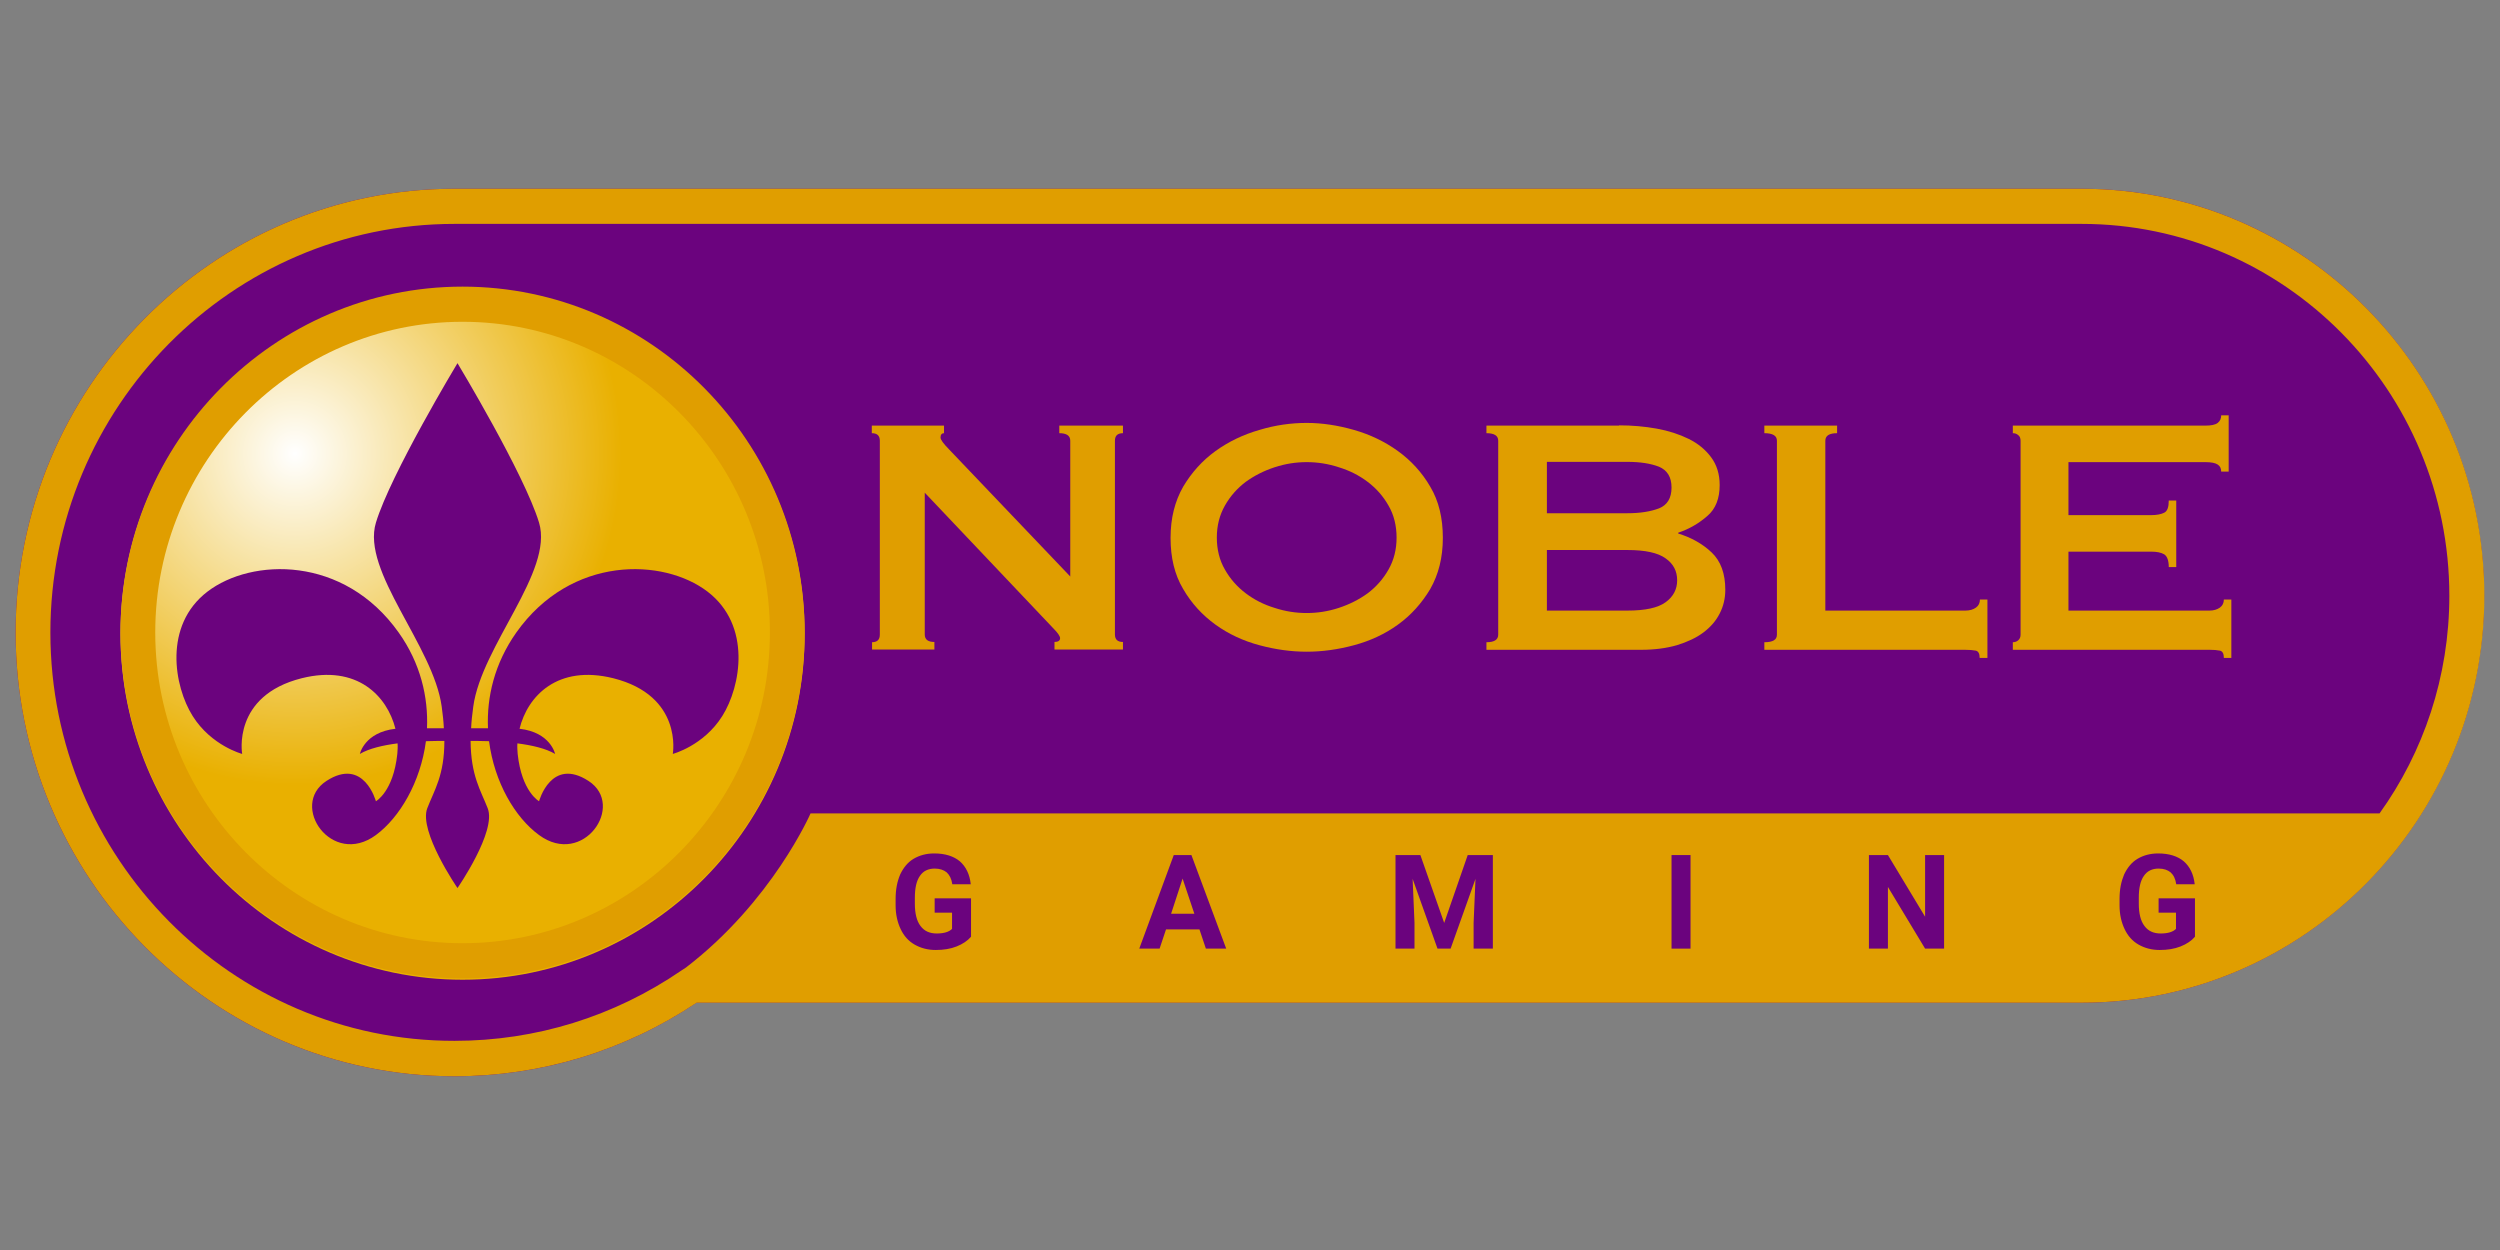 <svg width="160" height="80" viewBox="0 0 160 80" fill="none" xmlns="http://www.w3.org/2000/svg">
<rect x="0" y="0" width="160" height="80" fill="#808080" stroke="none"/>
<path d="M29.091 68.881C13.599 68.881 1 56.143 1 40.48C1 24.817 13.599 12.079 29.091 12.079H133.22C147.428 12.079 158.983 23.761 158.983 38.126C158.983 52.491 147.428 64.174 133.22 64.174H44.566C39.978 67.254 34.637 68.881 29.091 68.881Z" fill="#6B037E"/>
<path d="M29.604 62.703C17.536 62.703 7.71 52.768 7.71 40.566C7.71 28.365 17.536 18.43 29.604 18.43C41.673 18.43 51.498 28.365 51.498 40.566C51.498 52.768 41.69 62.703 29.604 62.703Z" fill="url(#paint0_radial)"/>
<path d="M133.22 12.079H29.091C13.599 12.079 1 24.817 1 40.48C1 56.143 13.599 68.881 29.091 68.881C34.637 68.881 39.978 67.254 44.583 64.174H133.237C147.445 64.174 159 52.491 159 38.126C159 23.761 147.428 12.079 133.22 12.079ZM3.225 40.48C3.225 26.063 14.831 14.329 29.091 14.329H133.22C146.196 14.329 156.758 25.007 156.758 38.126C156.758 43.318 155.097 48.147 152.29 52.059H51.875C51.875 52.059 49.427 57.684 43.898 61.924L43.607 62.114C39.31 65.056 34.295 66.614 29.091 66.614C14.831 66.631 3.225 54.897 3.225 40.48Z" fill="#E09E00"/>
<path d="M55.795 41.103C56.137 41.103 56.309 40.947 56.309 40.618V28.209C56.309 27.88 56.137 27.724 55.795 27.724V27.24H60.417V27.724C60.28 27.724 60.194 27.811 60.194 28.001C60.194 28.14 60.383 28.399 60.742 28.763L68.497 36.897V28.209C68.497 27.88 68.257 27.724 67.795 27.724V27.24H71.869V27.724C71.527 27.724 71.355 27.88 71.355 28.209V40.601C71.355 40.93 71.527 41.086 71.869 41.086V41.57H67.487V41.086C67.726 41.086 67.846 40.999 67.846 40.843C67.846 40.722 67.709 40.514 67.418 40.22L59.184 31.532V40.601C59.184 40.93 59.39 41.086 59.801 41.086V41.57H55.812V41.103H55.795Z" fill="#E09E00"/>
<path d="M83.629 27.067C84.622 27.067 85.632 27.223 86.659 27.517C87.686 27.811 88.628 28.261 89.466 28.867C90.305 29.473 91.007 30.234 91.538 31.151C92.085 32.069 92.342 33.159 92.342 34.422C92.342 35.686 92.068 36.759 91.538 37.694C90.99 38.611 90.305 39.372 89.466 39.978C88.628 40.584 87.686 41.017 86.659 41.293C85.632 41.57 84.622 41.709 83.629 41.709C82.636 41.709 81.626 41.57 80.599 41.293C79.572 41.017 78.631 40.584 77.792 39.978C76.953 39.372 76.251 38.611 75.721 37.694C75.173 36.776 74.916 35.686 74.916 34.422C74.916 33.159 75.19 32.086 75.721 31.151C76.268 30.234 76.953 29.473 77.792 28.867C78.631 28.261 79.572 27.811 80.599 27.517C81.626 27.205 82.636 27.067 83.629 27.067ZM83.629 29.576C82.944 29.576 82.26 29.68 81.575 29.905C80.89 30.13 80.274 30.442 79.726 30.84C79.178 31.255 78.733 31.757 78.391 32.363C78.049 32.969 77.877 33.644 77.877 34.405C77.877 35.167 78.049 35.859 78.391 36.447C78.733 37.053 79.178 37.555 79.726 37.97C80.274 38.386 80.89 38.697 81.575 38.905C82.26 39.13 82.944 39.234 83.629 39.234C84.314 39.234 84.999 39.13 85.683 38.905C86.368 38.68 86.984 38.368 87.532 37.97C88.08 37.555 88.525 37.053 88.867 36.447C89.21 35.842 89.381 35.167 89.381 34.405C89.381 33.644 89.21 32.951 88.867 32.363C88.525 31.757 88.08 31.255 87.532 30.84C86.984 30.424 86.368 30.113 85.683 29.905C84.999 29.68 84.314 29.576 83.629 29.576Z" fill="#E09E00"/>
<path d="M103.623 27.222C104.445 27.222 105.249 27.292 106.02 27.43C106.79 27.569 107.475 27.794 108.074 28.088C108.673 28.382 109.152 28.78 109.512 29.265C109.871 29.749 110.059 30.338 110.059 31.047C110.059 31.895 109.803 32.57 109.272 33.02C108.741 33.488 108.125 33.851 107.406 34.093V34.145C108.245 34.405 108.964 34.803 109.546 35.357C110.128 35.911 110.419 36.707 110.419 37.745C110.419 38.299 110.299 38.801 110.059 39.268C109.82 39.736 109.477 40.134 109.015 40.48C108.553 40.826 107.988 41.086 107.321 41.293C106.653 41.484 105.9 41.587 105.044 41.587H95.132V41.103C95.629 41.103 95.886 40.947 95.886 40.618V28.209C95.886 27.88 95.629 27.724 95.132 27.724V27.24H103.623V27.222ZM104.154 32.847C104.958 32.847 105.626 32.743 106.174 32.536C106.704 32.328 106.978 31.878 106.978 31.203C106.978 30.528 106.704 30.095 106.174 29.87C105.643 29.663 104.975 29.559 104.154 29.559H99.001V32.847H104.154ZM104.154 39.078C105.283 39.078 106.105 38.905 106.602 38.541C107.098 38.178 107.338 37.711 107.338 37.139C107.338 36.551 107.098 36.084 106.602 35.738C106.105 35.374 105.283 35.201 104.154 35.201H99.001V39.078H104.154Z" fill="#E09E00"/>
<path d="M126.698 42.107C126.698 41.83 126.613 41.674 126.441 41.639C126.27 41.605 126.048 41.588 125.774 41.588H112.918V41.103C113.466 41.103 113.723 40.947 113.723 40.618V28.209C113.723 27.88 113.449 27.724 112.918 27.724V27.24H117.574V27.724C117.078 27.724 116.821 27.88 116.821 28.209V39.078H125.791C126.065 39.078 126.287 39.009 126.459 38.888C126.63 38.767 126.715 38.593 126.715 38.368H127.195V42.107H126.698Z" fill="#E09E00"/>
<path d="M142.156 30.182C142.156 29.974 142.087 29.836 141.933 29.732C141.779 29.628 141.522 29.576 141.129 29.576H132.381V32.968H137.671C138.03 32.968 138.304 32.916 138.51 32.813C138.715 32.709 138.801 32.449 138.801 32.034H139.28V36.291H138.801C138.801 35.876 138.698 35.599 138.51 35.478C138.304 35.357 138.03 35.305 137.671 35.305H132.381V39.078H141.403C141.677 39.078 141.899 39.009 142.07 38.888C142.241 38.766 142.327 38.593 142.327 38.368H142.806V42.107H142.327C142.327 41.83 142.241 41.674 142.07 41.639C141.899 41.605 141.677 41.587 141.403 41.587H128.821V41.103C128.941 41.103 129.061 41.068 129.163 40.982C129.266 40.895 129.317 40.774 129.317 40.618V28.209C129.317 28.053 129.266 27.915 129.163 27.846C129.061 27.759 128.958 27.724 128.821 27.724V27.24H141.129C141.505 27.24 141.779 27.188 141.933 27.067C142.087 26.945 142.156 26.79 142.156 26.582H142.635V30.182H142.156Z" fill="#E09E00"/>
<path d="M29.604 62.616C17.536 62.616 7.71 52.682 7.71 40.48C7.71 28.278 17.536 18.344 29.604 18.344C41.673 18.344 51.498 28.278 51.498 40.48C51.498 52.682 41.69 62.616 29.604 62.616ZM29.604 20.594C18.752 20.594 9.936 29.524 9.936 40.48C9.936 51.435 18.769 60.366 29.604 60.366C40.44 60.366 49.273 51.435 49.273 40.48C49.273 29.524 40.457 20.594 29.604 20.594Z" fill="#E09E00"/>
<path d="M45.285 37.866C42.46 35.703 36.554 35.53 33.045 40.48C31.641 42.47 31.145 44.616 31.231 46.607C30.785 46.607 30.443 46.607 30.152 46.607C30.169 46.191 30.221 45.724 30.289 45.222C30.82 41.328 35.442 36.568 34.5 33.453C33.559 30.338 29.279 23.242 29.279 23.242C29.279 23.242 25 30.338 24.058 33.453C23.117 36.568 27.738 41.328 28.269 45.222C28.338 45.724 28.389 46.191 28.406 46.607C28.132 46.607 27.773 46.607 27.328 46.607C27.413 44.616 26.917 42.453 25.513 40.48C22.004 35.53 16.098 35.703 13.274 37.866C10.449 40.03 11.134 43.924 12.332 45.828C13.53 47.732 15.499 48.251 15.499 48.251C15.499 48.251 14.832 44.53 19.316 43.405C22.86 42.522 24.777 44.547 25.308 46.641C23.322 46.866 23.031 48.251 23.031 48.251C23.613 47.905 24.503 47.697 25.445 47.576C25.462 47.801 25.445 48.043 25.428 48.251C25.171 50.674 24.058 51.28 24.058 51.28C24.058 51.28 23.288 48.424 20.891 49.982C18.495 51.539 21.234 55.52 24.058 53.443C25.582 52.318 26.917 50.051 27.259 47.437C27.704 47.42 28.098 47.42 28.44 47.42C28.44 49.636 27.79 50.57 27.345 51.73C26.78 53.201 29.279 56.835 29.279 56.835C29.279 56.835 31.796 53.201 31.213 51.73C30.768 50.587 30.135 49.653 30.118 47.42C30.443 47.42 30.854 47.42 31.299 47.437C31.641 50.068 32.959 52.318 34.5 53.443C37.325 55.52 40.063 51.539 37.667 49.982C35.27 48.424 34.5 51.28 34.5 51.28C34.5 51.28 33.388 50.674 33.131 48.251C33.114 48.026 33.096 47.801 33.114 47.576C34.055 47.697 34.945 47.905 35.527 48.251C35.527 48.251 35.236 46.866 33.251 46.641C33.764 44.547 35.681 42.522 39.242 43.405C43.727 44.53 43.059 48.251 43.059 48.251C43.059 48.251 45.028 47.732 46.226 45.828C47.424 43.924 48.109 40.03 45.285 37.866Z" fill="#6B037E"/>
<path d="M62.146 59.951C61.923 60.21 61.615 60.418 61.221 60.574C60.828 60.73 60.383 60.799 59.886 60.799C59.373 60.799 58.928 60.678 58.534 60.453C58.14 60.228 57.849 59.899 57.644 59.466C57.438 59.033 57.319 58.532 57.319 57.943V57.528C57.319 56.922 57.421 56.42 57.61 55.97C57.815 55.537 58.089 55.191 58.465 54.966C58.842 54.741 59.287 54.62 59.783 54.62C60.485 54.62 61.033 54.793 61.427 55.122C61.821 55.468 62.06 55.953 62.129 56.593H60.948C60.896 56.247 60.776 56.005 60.588 55.832C60.4 55.676 60.143 55.589 59.818 55.589C59.407 55.589 59.082 55.745 58.876 56.057C58.654 56.368 58.551 56.836 58.551 57.459V57.839C58.551 58.462 58.671 58.947 58.91 59.258C59.15 59.587 59.492 59.743 59.955 59.743C60.417 59.743 60.742 59.639 60.931 59.449V58.41H59.818V57.493H62.146V59.951Z" fill="#6B037E"/>
<path d="M76.765 59.483H74.625L74.214 60.712H72.913L75.121 54.724H76.251L78.477 60.712H77.176L76.765 59.483ZM74.95 58.48H76.439L75.686 56.23L74.95 58.48Z" fill="#6B037E"/>
<path d="M90.904 54.724L92.428 59.068L93.934 54.724H95.543V60.712H94.311V59.068L94.431 56.247L92.839 60.712H92L90.408 56.247L90.528 59.068V60.712H89.312V54.724H90.904Z" fill="#6B037E"/>
<path d="M108.194 60.712H106.978V54.724H108.194V60.712Z" fill="#6B037E"/>
<path d="M124.422 60.712H123.206L120.827 56.766V60.712H119.611V54.724H120.827L123.206 58.67V54.724H124.422V60.712Z" fill="#6B037E"/>
<path d="M140.478 59.951C140.256 60.21 139.948 60.418 139.554 60.574C139.16 60.73 138.715 60.799 138.219 60.799C137.705 60.799 137.26 60.678 136.866 60.453C136.473 60.228 136.182 59.899 135.976 59.466C135.771 59.033 135.651 58.532 135.651 57.943V57.528C135.651 56.922 135.754 56.42 135.942 55.97C136.147 55.537 136.421 55.191 136.798 54.966C137.174 54.741 137.62 54.62 138.116 54.62C138.818 54.62 139.366 54.793 139.759 55.122C140.153 55.468 140.393 55.953 140.461 56.593H139.28C139.229 56.247 139.109 56.005 138.92 55.832C138.732 55.676 138.475 55.589 138.15 55.589C137.739 55.589 137.414 55.745 137.209 56.057C136.986 56.368 136.883 56.836 136.883 57.459V57.839C136.883 58.462 137.003 58.947 137.243 59.258C137.483 59.587 137.825 59.743 138.287 59.743C138.749 59.743 139.075 59.639 139.263 59.449V58.41H138.15V57.493H140.478V59.951Z" fill="#6B037E"/>
<defs>
<radialGradient id="paint0_radial" cx="0" cy="0" r="1" gradientUnits="userSpaceOnUse" gradientTransform="translate(18.857 29.054) scale(21.014 21.246)">
<stop stop-color="white"/>
<stop offset="0.997" stop-color="#E9B000"/>
</radialGradient>
</defs>
</svg>

